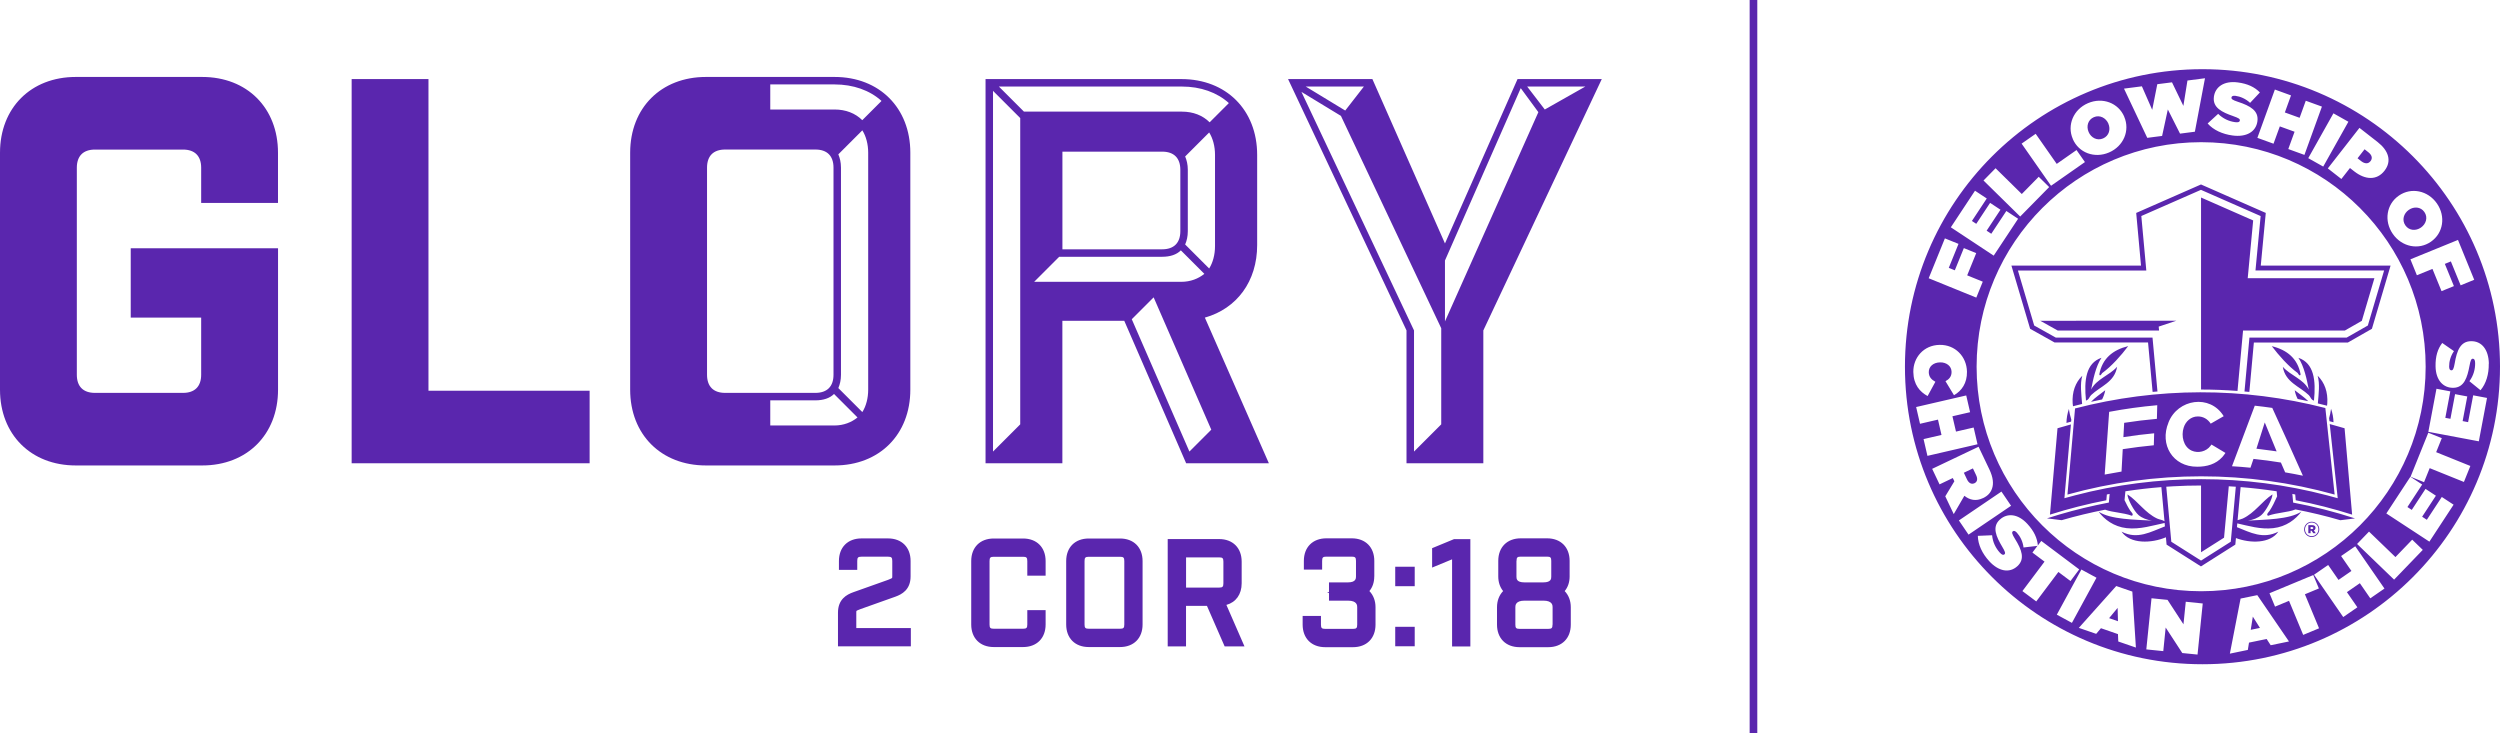 <?xml version="1.0" standalone="no"?>
<!DOCTYPE svg PUBLIC "-//W3C//DTD SVG 1.1//EN" "http://www.w3.org/Graphics/SVG/1.1/DTD/svg11.dtd">
<svg xmlns="http://www.w3.org/2000/svg" id="Layer_2" data-name="Layer 2" viewBox="0 0 576 168.98" width="576" height="168.98">
  <g id="Layer_1-2" data-name="Layer 1">
    <g id="FULL_LOCKUP" data-name="FULL LOCKUP">
      <path d="M197.29,141.17c0-.27.03-.39.02-.4.04-.04.24-.19.96-.44l8.01-2.85c1.51-.54,3.52-1.61,3.52-4.68v-3.55c0-3.16-2.04-5.2-5.2-5.2h-6.11c-3.16,0-5.2,2.04-5.2,5.2v2.04h4.22v-2.04c0-.79.19-.99.98-.99h6.11c.79,0,.98.19.98.99v3.55c0,.25-.03.35-.03.35-.04.04-.22.18-.95.45l-8.01,2.85c-1.51.54-3.52,1.61-3.52,4.71v7.76h16.79v-4.21h-12.57v-3.55ZM235.71,124.07h-6.74c-3.16,0-5.2,2.04-5.2,5.2v14.61c0,3.16,2.04,5.2,5.2,5.2h6.74c3.16,0,5.2-2.04,5.2-5.2v-3.3h-4.22v3.3c0,.79-.19.98-.98.98h-6.74c-.79,0-.98-.19-.98-.98v-14.61c0-.79.19-.99.98-.99h6.74c.79,0,.98.19.98.99v3.37h4.22v-3.37c0-3.16-2.04-5.2-5.2-5.2M258.05,124.07h-7.2c-3.16,0-5.2,2.04-5.2,5.2v14.61c0,3.16,2.04,5.2,5.2,5.2h7.2c3.16,0,5.2-2.04,5.2-5.2v-14.61c0-3.16-2.04-5.2-5.2-5.2M259.04,143.88c0,.79-.19.98-.98.98h-7.2c-.79,0-.98-.19-.98-.98v-14.61c0-.79.19-.99.98-.99h7.2c.79,0,.98.19.98.99v14.61ZM286.08,134.39v-4.99c0-3.16-2.04-5.2-5.2-5.2h-11.84v24.73h4.22v-9.34h4.82l4.08,9.34h4.57l-4.17-9.56c2.19-.6,3.52-2.43,3.52-4.98M281.87,134.39c0,.79-.19.99-.98.99h-7.62v-6.96h7.62c.79,0,.98.19.98.98v4.99ZM316.64,132.81v-3.58c0-3.16-2.04-5.2-5.2-5.2h-5.83c-3.16,0-5.2,2.04-5.2,5.2v2h4.21v-2c0-.79.19-.98.98-.98h5.83c.79,0,.99.19.99.98v3.58c0,.41,0,1.37-1.83,1.37h-4.39v2.19l-.44.14.44.11v1.77h4.39c2.11,0,2.11,1.14,2.11,1.51v4.01c0,.79-.19.98-.98.98h-6.39c-.79,0-.98-.19-.98-.98v-2h-4.22v2c0,3.16,2.04,5.2,5.2,5.2h6.39c3.16,0,5.2-2.04,5.2-5.2v-4.01c0-1.49-.5-2.77-1.41-3.72.74-.9,1.12-2.04,1.12-3.37M321.46,148.9h4.49v-4.49h-4.49v4.49ZM321.46,135.06h4.49v-4.49h-4.49v4.49ZM329.96,126.3v4.47l4.6-1.9v20.07h4.21v-24.73h-3.75l-5.06,2.09ZM360.51,136.18c.74-.9,1.13-2.04,1.13-3.37v-3.58c0-3.16-2.04-5.2-5.2-5.2h-6.04c-3.16,0-5.2,2.04-5.2,5.2v3.58c0,1.33.39,2.47,1.12,3.37-.91.95-1.41,2.23-1.41,3.72v4.01c0,3.16,2.04,5.2,5.2,5.2h6.6c3.16,0,5.2-2.04,5.2-5.2v-4.01c0-1.49-.5-2.77-1.41-3.72M349.41,129.23c0-.79.19-.98.98-.98h6.04c.79,0,.98.19.98.98v3.58c0,.51,0,1.37-1.83,1.37h-4.36c-1.83,0-1.83-.86-1.83-1.37v-3.58ZM357.7,143.91c0,.79-.19.98-.98.98h-6.6c-.79,0-.98-.19-.98-.98v-4.01c0-.37,0-1.51,2.11-1.51h4.36c2.11,0,2.11,1.14,2.11,1.51v4.01Z" style="fill: #5a26ae; stroke-width: 0px;"/>
      <path d="M349.64,18.22l-16.72,37.87-16.72-37.87h-19.43l27.29,57.91v30.61h17.7v-30.61l27.29-57.91h-19.42ZM314.24,19.94l-4.3,5.53-9.1-5.53h13.4ZM332.06,97.77l-6.27,6.27v-27.91l-25.94-54.96,9.1,5.53,23.11,48.93v22.13ZM332.92,74.04v-14.02l17.46-39.71,4.06,5.53-21.51,48.19ZM351.86,19.94h13.4l-9.34,5.29-4.06-5.29ZM289.65,56.46v-20.78c0-10.33-7.13-17.46-17.46-17.46h-45.12v88.52h17.7v-32.83h14.26l14.26,32.83h19.06l-14.75-33.56c7.38-2.09,12.05-8.36,12.05-16.72M279.94,56.7c0,1.97-.49,3.81-1.35,5.16l-5.53-5.53c.37-.86.61-1.84.61-3.07v-14.14c0-1.23-.25-2.21-.61-3.07l5.53-5.53c.86,1.35,1.35,3.2,1.35,5.16v21.02ZM235.06,97.77l-6.27,6.27V20.93l6.27,6.27v70.57ZM230.14,19.94h42.17c4.3,0,8.11,1.35,10.82,3.81l-4.43,4.43c-1.6-1.6-3.81-2.46-6.39-2.46h-36.39l-5.78-5.78ZM271.95,39.12v14.14c0,2.7-1.48,4.18-4.18,4.18h-22.99v-22.5h22.99c2.71,0,4.18,1.48,4.18,4.18M238.26,64.94l5.78-5.78h23.73c1.84,0,3.32-.49,4.3-1.48l5.41,5.41c-1.35,1.11-3.2,1.84-5.29,1.84h-33.93ZM279.08,99l-5.04,5.04-13.28-30.49,5.04-5.04,13.28,30.49ZM192.28,17.73h-29.63c-10.33,0-17.46,7.13-17.46,17.46v54.59c0,10.33,7.13,17.46,17.46,17.46h29.63c10.33,0,17.46-7.13,17.46-17.46v-54.59c0-10.33-7.13-17.46-17.46-17.46M167.08,90.52c-2.71,0-4.18-1.47-4.18-4.18v-47.71c0-2.71,1.47-4.18,4.18-4.18h20.78c2.71,0,4.18,1.47,4.18,4.18v47.71c0,2.71-1.48,4.18-4.18,4.18h-20.78ZM192.28,98.02h-14.81v-5.78h10.39c1.84,0,3.32-.49,4.3-1.47l5.41,5.41c-1.35,1.11-3.2,1.85-5.29,1.85M200.03,89.78c0,1.97-.49,3.81-1.35,5.16l-5.53-5.53c.37-.86.61-1.84.61-3.07v-47.71c0-1.23-.25-2.21-.61-3.07l5.53-5.53c.86,1.35,1.35,3.2,1.35,5.16v54.59ZM198.67,27.69c-1.6-1.6-3.81-2.46-6.39-2.46h-14.81v-5.78h14.81c4.3,0,8.12,1.35,10.82,3.81l-4.43,4.43ZM46.6,17.73h-29.14C7.13,17.73,0,24.86,0,35.19v54.59c0,10.33,7.13,17.46,17.46,17.46h29.14c10.33,0,17.46-7.13,17.46-17.46v-32.58H30.12v15.98h16.23v13.16c0,2.7-1.48,4.18-4.18,4.18h-20.29c-2.71,0-4.18-1.47-4.18-4.18v-47.7c0-2.7,1.47-4.18,4.18-4.18h20.29c2.7,0,4.18,1.48,4.18,4.18v8.11h17.7v-11.56c0-10.33-7.13-17.46-17.46-17.46M98.72,18.22h-17.7v88.52h54.83v-16.72h-37.13V18.22Z" style="fill: #5a26ae; stroke-width: 0px;"/>
      <path d="M469.42,125.76h.08s0-.06,0-.09l-.07.09ZM507.45,15.94c-37.86,0-68.55,30.69-68.55,68.55s30.69,68.55,68.55,68.55,68.55-30.69,68.55-68.55-30.69-68.55-68.55-68.55M573.41,83.8c.04,2.4-.6,4.58-1.9,6.11l-2.56-2.08c.96-1.3,1.34-2.78,1.32-4.17-.01-.71-.2-1.01-.52-1.01h-.03c-.34,0-.52.38-.75,1.65-.5,2.66-1.22,5.01-3.72,5.05h-.03c-2.25.04-4.02-1.69-4.07-4.96-.04-2.28.48-3.99,1.54-5.37l2.7,1.88c-.79,1.13-1.13,2.47-1.11,3.57,0,.59.22.86.51.85h.03c.32,0,.52-.33.74-1.59.51-3.04,1.36-5.08,3.74-5.12h.03c2.49-.04,4.04,1.98,4.1,5.16M570.06,64.46l-3.13,1.28-2.25-5.51-1.39.57,2.09,5.12-2.85,1.16-2.09-5.12-3.59,1.46-1.49-3.67,10.96-4.47,3.74,9.18ZM558.87,84.49c0,28.57-23.16,51.73-51.73,51.73s-51.73-23.16-51.73-51.73,23.16-51.73,51.73-51.73,51.73,23.16,51.73,51.73M552.67,45.09l.03-.02c2.82-1.96,6.68-1.2,8.77,1.81,2.08,3,1.45,6.84-1.37,8.8l-.03.02c-2.82,1.96-6.69,1.2-8.77-1.81-2.08-3-1.45-6.84,1.37-8.8M547.82,32.74c2.48,1.94,3.31,4.36,1.58,6.58l-.02.03c-1.76,2.25-4.42,2.11-6.94.15l-1.01-.79-1.98,2.53-3.12-2.44,7.29-9.34,4.2,3.28ZM541.07,28.05l-5.8,10.33-3.45-1.94,5.8-10.33,3.45,1.94ZM527.85,21.98l-1.42,3.93,3.4,1.23,1.42-3.93,3.72,1.35-4.03,11.13-3.72-1.35,1.45-3.99-3.4-1.23-1.45,3.99-3.72-1.35,4.03-11.13,3.72,1.35ZM514.53,26.75c-2.56-.88-4.78-1.94-4.45-4.43v-.03c.3-2.23,2.27-3.73,5.51-3.3,2.26.3,3.87,1.06,5.09,2.31l-2.26,2.4c-1-.95-2.28-1.48-3.37-1.62-.59-.08-.88.09-.92.37v.04c-.05.32.25.56,1.46.96,2.93.95,4.83,2.09,4.52,4.45v.03c-.33,2.46-2.56,3.71-5.71,3.29-2.38-.32-4.44-1.27-5.76-2.77l2.42-2.22c1.15,1.14,2.55,1.74,3.93,1.92.7.09,1.03-.05,1.07-.37v-.03c.05-.34-.3-.57-1.52-.99M493.49,19.88l2.38,5.43,1.17-5.91,3.39-.43,2.62,5.43.94-5.85,4.04-.52-2.33,12.32-3.42.44-2.81-5.57-1.32,6.1-3.42.44-5.36-11.34,4.11-.53ZM481.07,23.77c3.36-1.44,6.99-.06,8.35,3.1v.03c1.37,3.16-.14,6.79-3.5,8.23-3.36,1.44-6.99.06-8.35-3.1v-.03c-1.37-3.16.14-6.79,3.5-8.23M469.02,30.83l4.85,6.93,4.56-3.19,1.94,2.77-7.81,5.46-6.78-9.71,3.25-2.27ZM459.79,38.77l6.03,5.93,3.9-3.97,2.41,2.37-6.68,6.79-8.45-8.3,2.77-2.82ZM455.04,43.94l2.71,1.79-3.42,5.18,1,.66,3.19-4.83,2.39,1.58-3.19,4.83,1.07.71,3.47-5.25,2.71,1.79-5.62,8.5-9.88-6.53,5.57-8.43ZM448.1,54.92l3.14,1.27-2.24,5.52,1.39.57,2.08-5.12,2.85,1.16-2.08,5.12,3.59,1.46-1.49,3.67-10.97-4.46,3.73-9.18ZM446.88,79.46h.03c3.54-.06,6.22,2.66,6.28,6.19.04,2.61-1.2,4.39-2.99,5.41l-1.96-3.23c.84-.45,1.42-1.09,1.4-2.17-.02-1.33-1.2-2.2-2.63-2.17h-.03c-1.54.03-2.61.96-2.59,2.26.02,1.12.64,1.73,1.52,2.21l-1.79,3.29c-1.78-.97-3.24-2.6-3.29-5.55-.05-3.28,2.37-6.18,6.04-6.24M443.18,101.17l4.14-.96-.81-3.53-4.14.96-.89-3.86,11.54-2.67.89,3.86-4.07.94.82,3.53,4.07-.94.89,3.86-11.54,2.67-.89-3.86ZM448.18,114.37l2.1-3.47v-.03s-.36-.73-.36-.73l-3.05,1.46-1.7-3.58,10.69-5.09,2.49,5.22c.9,1.9,1,3.33.61,4.43-.33.95-.97,1.66-2.07,2.19h-.03c-1.56.76-3.03.46-4.27-.54l-2.45,4.22-1.94-4.08ZM451.33,119.91l9.8-6.65,2.22,3.27-9.8,6.65-2.22-3.27ZM465.96,136.19l5.1-6.79-2.79-2.09,1.15-1.54-3.2.37c-.15-1.37-.79-2.6-1.53-3.41-.4-.44-.73-.5-.94-.31l-.02.02c-.24.22-.17.59.5,1.68,1.63,2.61,2.35,4.7.59,6.31l-.02.02c-1.84,1.68-4.34,1.19-6.49-1.16-1.62-1.77-2.58-3.83-2.62-5.83l3.29-.14c.14,1.61.84,2.97,1.77,4,.48.53.82.62,1.06.41l.03-.02c.25-.23.14-.63-.53-1.74-1.39-2.33-2.4-4.56-.56-6.25l.03-.02c1.66-1.52,4.13-1.39,6.34,1.02,1.52,1.66,2.26,3.25,2.4,4.96l.79-1.05,8.74,6.56-2.01,2.68-2.79-2.09-5.1,6.79-3.17-2.37ZM473.89,141.62l5.66-10.4,3.48,1.89-5.66,10.4-3.48-1.89ZM488.05,147.81l-.07-1.71-3.92-1.36-1.1,1.3-4-1.38,8.62-9.64,3.71,1.28.82,12.9-4.06-1.4ZM506.3,150.81l-3.5-.35-3.83-5.88-.55,5.44-3.91-.4,1.2-11.78,3.69.37,3.67,5.63.53-5.2,3.91.4-1.2,11.78ZM523.16,148.65l-.93-1.43-4.06.84-.27,1.68-4.14.86,2.47-12.69,3.85-.79,7.3,10.67-4.21.87ZM530.65,146.27l-3.26-7.84-3.22,1.34-1.28-3.09,10.09-4.19,1.29,3.09-3.22,1.34,3.26,7.84-3.65,1.52ZM546.12,137.86l-2.41-3.49-2.98,2.06,2.41,3.49-3.26,2.25-6.73-9.75,3.26-2.25,2.38,3.44,2.98-2.06-2.38-3.44,3.26-2.25,6.73,9.74-3.26,2.25ZM551.6,133.55l-8.53-8.22,2.75-2.85,6.09,5.87,3.86-4.01,2.44,2.35-6.61,6.86ZM559.72,124.79l-9.91-6.49,5.54-8.45,2.72,1.78-3.4,5.19,1,.66,3.17-4.84,2.39,1.57-3.17,4.84,1.08.71,3.45-5.26,2.72,1.78-5.58,8.52ZM567.68,111.04l-7.88-3.18-1.3,3.23-3.11-1.25,4.09-10.14,3.11,1.25-1.3,3.23,7.88,3.18-1.48,3.67ZM571.13,101.68l-11.64-2.19,1.87-9.92,3.19.6-1.15,6.1,1.18.22,1.07-5.68,2.81.53-1.07,5.68,1.26.24,1.17-6.18,3.19.6-1.89,10.01ZM481.22,30.42c.55,1.29,1.94,2.08,3.34,1.47,1.38-.6,1.76-2.12,1.21-3.39v-.03c-.57-1.29-1.96-2.07-3.35-1.47-1.38.6-1.76,2.12-1.21,3.39v.03ZM518.57,145.11l2.12-.44-1.64-2.6-.48,3.04ZM485.93,142.42l2.05.71-.08-3.07-1.96,2.36ZM546.15,37.15l.02-.03c.53-.68.31-1.41-.52-2.06l-.85-.67-1.62,2.08.84.66c.8.62,1.61.68,2.13.01M557.77,52.44l.03-.02c1.15-.8,1.65-2.32.78-3.57-.86-1.24-2.43-1.3-3.57-.51l-.03.02c-1.15.8-1.65,2.32-.78,3.57.86,1.24,2.43,1.3,3.57.51M454.89,111.34h.03c.69-.34.77-1.04.38-1.86l-.74-1.56-2.09,1,.73,1.54c.41.86,1.04,1.19,1.69.88M537.9,113.95c-.71-6.65-1.43-13.3-2.14-19.94-18.92-4.87-38.77-4.83-57.67.1-.59,6.61-1.17,13.22-1.75,19.84,20.14-5.6,41.43-5.61,61.57,0M519.5,93.47c1.33.14,2.68.32,4.03.51,2.33,5.06,4.7,10.31,7.06,15.62-1.36-.28-2.73-.54-4.09-.77l-.98-2.26c-2.09-.34-4.21-.62-6.32-.84l-.69,2.03c-1.42-.14-2.84-.26-4.26-.34,1.75-4.67,3.51-9.36,5.25-13.95M499.61,97.35c2.12-5.44,9.58-6.61,12.73-1.46-.96.54-1.94,1.11-2.99,1.72-.67-1.04-1.75-1.69-3-1.66-1.54,0-2.79,1.13-3.23,2.57-.62,1.89-.08,4.44,1.85,5.31,1.46.66,3.36.22,4.32-1.1.08-.1.15-.2.23-.31,1.06.62,2.13,1.27,3.22,1.93-.22.34-.45.65-.71.94-1.48,1.65-3.57,2.25-5.8,2.24-5.62.04-8.72-5.09-6.61-10.18M485.95,94.89c3.65-.69,7.37-1.2,11.08-1.53l-.08,3.14c-2.51.22-5.04.53-7.54.92l-.18,3.3c2.34-.37,4.69-.67,7.09-.89l-.08,2.76c-2.4.23-4.8.53-7.16.9l-.28,5.16c-1.3.21-2.6.44-3.88.69l1.03-14.46ZM531.85,92.45c-.95-.94-2.08-1.71-3.15-2.54.13.74.37,1.4.68,2.01.83.16,1.65.34,2.47.52M536.15,93.48c.03-.18.05-.36.06-.55.16-2.61-.61-4.78-2.22-6.36.53,1.86.23,4.17.04,6.38.71.17,1.41.34,2.11.52M533.14,92.29c.47-4.65.02-8.62-3.59-9.85,1.3,1.86,1.98,5.15,2.39,7.31-1.25-2.44-4.25-3.25-5.98-5.24.58,3.58,3.84,4.48,5.98,6.52.44.42.49,1.08,1.19,1.27M523.41,79.74c1.65,2.18,3.81,4.62,5.97,6.2.04.03.51.97.68.32-.67-3.62-3.06-5.63-6.66-6.51M537.07,94.2c-.09.77-.25,1.47-.44,2.14.03.24.05.47.08.7.31.08.62.17.93.25-.03-1.02-.2-2.06-.56-3.09M484.32,92.03c.33-.64.59-1.34.73-2.12-1.12.87-2.31,1.67-3.29,2.67.85-.19,1.7-.38,2.56-.55M477.54,92.93c.01.22.04.45.08.67.7-.19,1.4-.35,2.1-.53-.18-2.24-.51-4.61.04-6.5-1.61,1.58-2.38,3.75-2.22,6.36M480.61,92.29c.7-.19.75-.85,1.19-1.27,2.13-2.04,5.4-2.93,5.98-6.52-1.73,1.99-4.73,2.8-5.98,5.24.41-2.15,1.09-5.45,2.39-7.31-3.61,1.23-4.05,5.21-3.58,9.85M484.37,85.94c2.16-1.58,4.33-4.02,5.97-6.2-3.6.89-5.99,2.9-6.66,6.51.17.65.64-.29.68-.32M476.12,97.44c.36-.1.72-.21,1.07-.3.01-.15.03-.31.04-.46-.24-.77-.44-1.58-.55-2.47-.37,1.08-.55,2.17-.57,3.24M470.16,73.9h-.09l4.04,2.26h23.34l-.09-.91,4.09-1.36-31.28.02ZM519.13,50.79l-12.01-5.28h0s0,0,0,0v44.24h0c2.8,0,5.61.11,8.4.32l1.28-13.91h23.45l3.95-2.26h-.03l2.89-9.8h-29.19l.02-.18,1.24-13.14ZM522.06,49.07l-14.95-6.57-14.93,6.56,1.11,12.14h-29.86l4.31,14.55,5.64,3.16h21.53l1.05,11.38c.38-.04.75-.06,1.12-.09l-1.14-12.41h-22.27l-4.99-2.79-3.75-12.67h29.58l-1.15-12.56,13.74-6.03,13.75,6.04-1.19,12.54h29.64l-3.75,12.68-4.89,2.79h-22.39l-1.14,12.41c.38.03.75.06,1.12.1l1.04-11.38h21.66l5.54-3.17,4.3-14.56h-29.91l1.15-12.11ZM524.54,104.01c-.89-2.18-1.84-4.51-2.74-6.68l-1.92,6.05c.9.11,1.9.23,3.55.46l1.11.16ZM528.17,113.8c.22.04.43.09.65.13.04.44.08.89.12,1.33,4.37.84,8.71,1.95,12.99,3.31-.58-6.64-1.16-13.27-1.74-19.9-1.14-.34-2.27-.66-3.42-.97.61,5.69,1.22,11.38,1.84,17.09-.79-.23-1.59-.44-2.39-.65-18.97-4.99-39.21-4.99-58.18,0-.8.21-1.6.42-2.4.65.5-5.67,1-11.33,1.5-17-1.03.28-2.06.57-3.09.88-.58,6.63-1.16,13.26-1.74,19.9,4.28-1.36,8.61-2.46,12.99-3.31.04-.44.08-.89.12-1.33.21-.04.43-.09.64-.13-.05.53-.17,1.85-.18,1.99-.96.18-1.92.38-2.88.59-3.83.82-7.63,1.84-11.38,3.05,1.13.12,2.26.26,3.39.42,3.31-.96,6.65-1.76,10.01-2.42,1.86.68,4.01.63,6.17,1.4.52-.29-.19-.89-.34-1.11-.49-.72-.93-1.58-1.36-2.49.07-.68.13-1.36.2-2.04,2.75-.42,5.52-.74,8.29-.96l.72,7.87c-.51-.35-1.14-.37-1.7-.63-2.76-1.29-4.39-3.95-6.83-5.56-.04.95,1.5,3.87,2.56,4.77.79.67,1.9,1.09,3.07,1.27-3.89-.24-9.54-.23-12.29-2.07,1.31,1.78,3.49,3.48,6.49,3.81,3.09.34,6.07-.65,8.73-1.2l.07.79c-3.28,1.24-6.32,3.12-10,1.21,1.98,2.91,6.93,2.71,10.23,1.3l.15,1.69,7.92,5.02,7.92-5.02.14-1.51c3.29,1.24,7.88,1.3,9.77-1.48-3.51,1.82-6.44.2-9.54-1.03l.08-.87c2.54.56,5.35,1.43,8.27,1.1,3-.33,5.18-2.03,6.49-3.81-2.75,1.84-8.4,1.82-12.29,2.07,1.17-.18,2.28-.6,3.07-1.27,1.06-.9,2.6-3.81,2.56-4.77-2.44,1.62-4.07,4.27-6.83,5.56-.39.18-.81.24-1.2.38l.7-7.62c2.77.22,5.54.54,8.3.96.04.39.08.78.11,1.17-.55,1.24-1.12,2.42-1.76,3.37-.15.22-.85.82-.34,1.11,2.23-.8,4.44-.72,6.34-1.47,3.47.67,6.91,1.49,10.32,2.49,1.14-.16,2.27-.3,3.39-.42-4.69-1.52-9.45-2.74-14.26-3.64-.06-.66-.12-1.32-.18-1.99M513.96,124.82l-6.84,4.34-6.85-4.34-1.16-12.68c.54-.04,1.08-.07,1.62-.1,2.13-.12,4.26-.18,6.39-.18v15.38h0s5.3-3.36,5.3-3.36l1.09-11.84c.54.03,1.08.07,1.62.1l-1.16,12.68ZM533.5,121.63h0c0-.19-.05-.33-.16-.43-.13-.13-.33-.21-.63-.21h-.87v1.86h.52v-.57h.23l.38.57h.59l-.45-.65c.23-.1.38-.28.38-.57M532.98,121.67c0,.13-.1.22-.28.22h-.34v-.45h.33c.18,0,.29.07.29.22h0ZM532.62,120.21c-.98,0-1.75.81-1.75,1.76h0c0,.96.76,1.76,1.74,1.76s1.75-.81,1.75-1.76h0c0-.96-.76-1.76-1.74-1.76M534.16,121.97c0,.85-.67,1.56-1.55,1.56s-1.54-.7-1.54-1.56h0c0-.86.67-1.58,1.55-1.58s1.54.7,1.54,1.56h0Z" style="fill: #5a26ae; stroke-width: 0px;"/>
      <rect x="403.12" width="1.76" height="168.98" style="fill: #5a26ae; stroke-width: 0px;"/>
    </g>
  </g>
</svg>